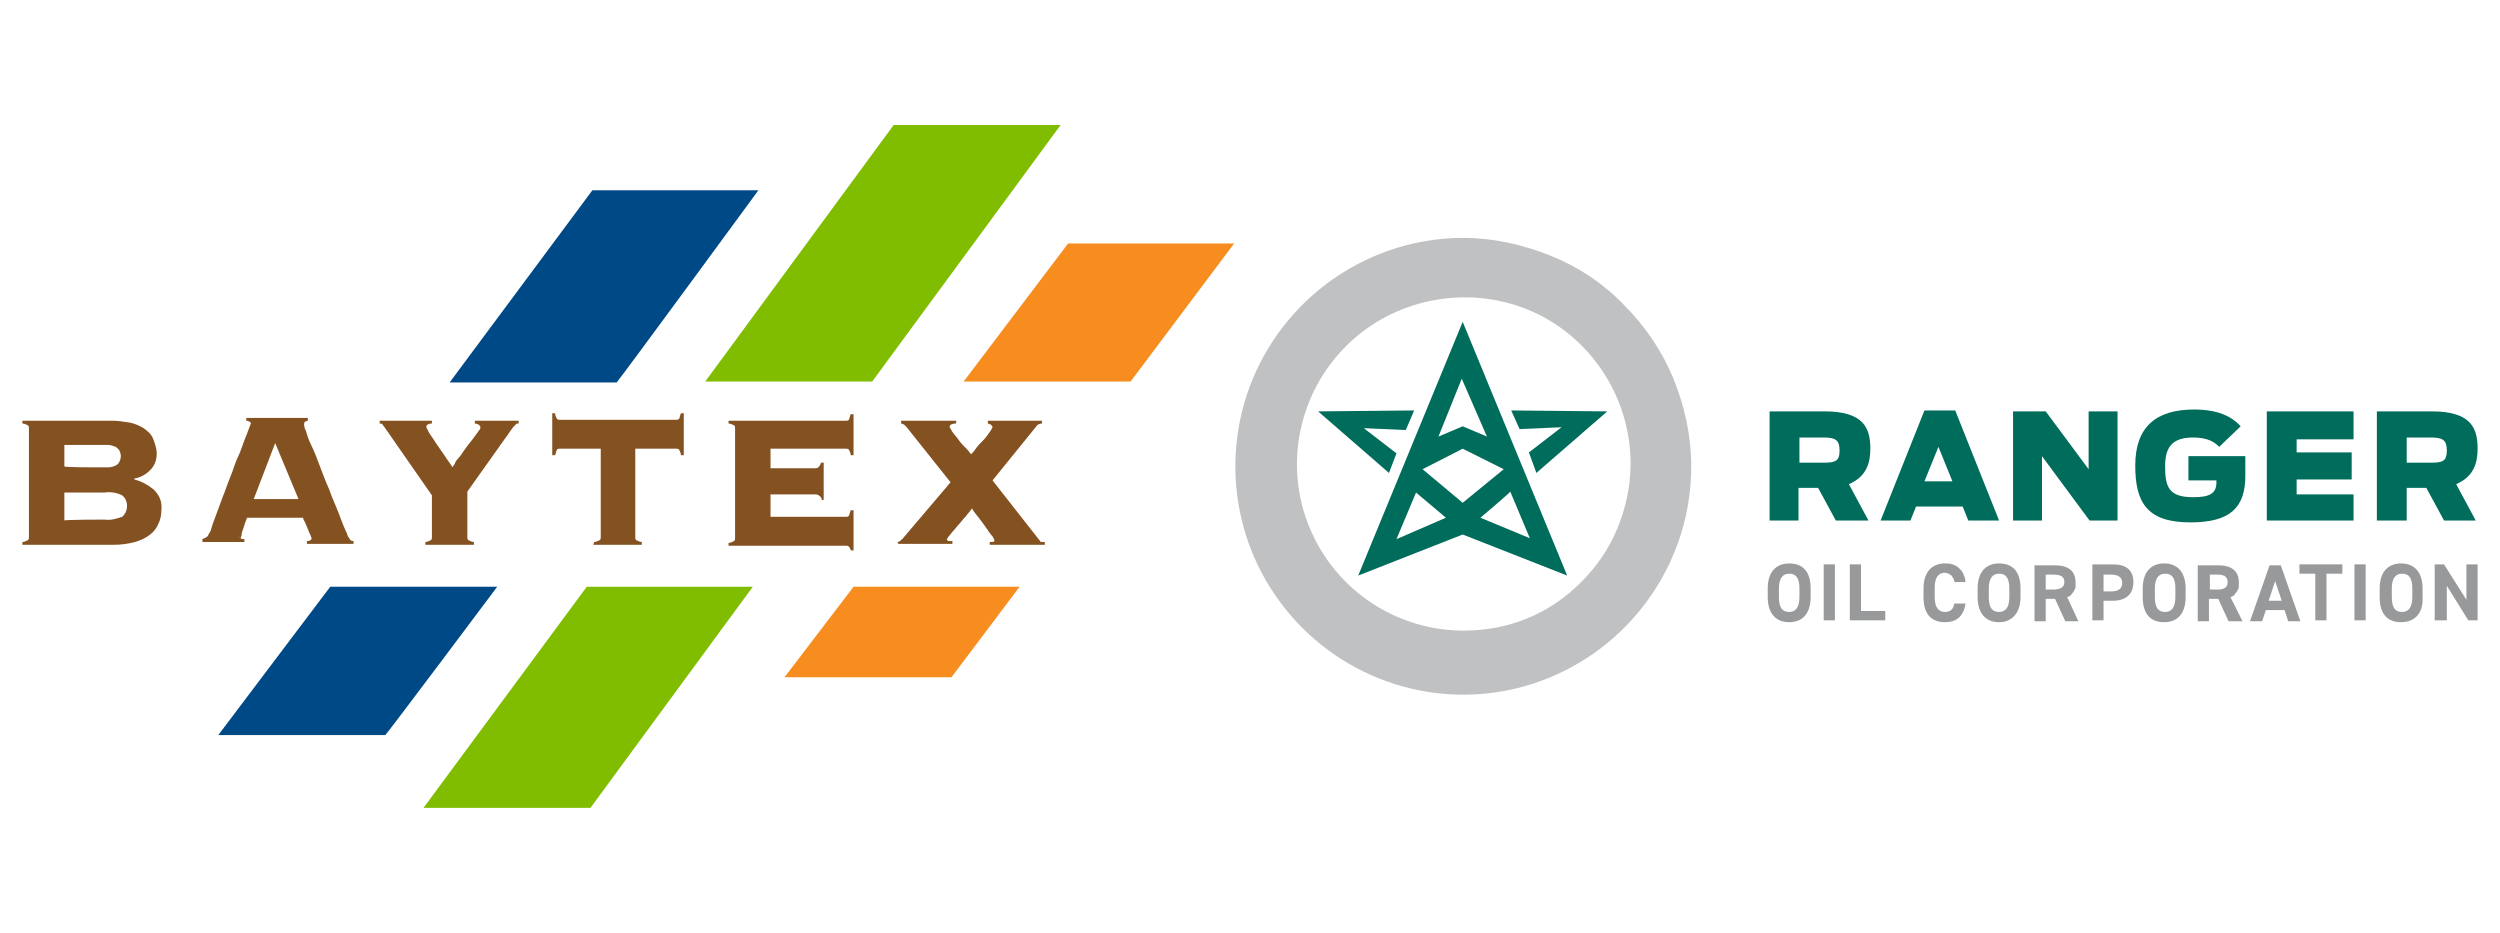 <?xml version="1.0" encoding="utf-8"?>
<!-- Generator: Adobe Illustrator 27.5.0, SVG Export Plug-In . SVG Version: 6.00 Build 0)  -->
<svg version="1.1" id="R2-_6" xmlns="http://www.w3.org/2000/svg" xmlns:xlink="http://www.w3.org/1999/xlink" x="0px" y="0px"
	 viewBox="0 0 268 100" style="enable-background:new 0 0 268 100;" xml:space="preserve">
<style type="text/css">
	.st0{fill-rule:evenodd;clip-rule:evenodd;fill:#C0C1C2;}
	.st1{fill-rule:evenodd;clip-rule:evenodd;fill:#006C5B;}
	.st2{fill:#006C5B;}
	.st3{fill-rule:evenodd;clip-rule:evenodd;fill:#97999B;}
	.st4{fill:#97999B;}
	.st5{fill:#004987;}
	.st6{fill:#80BC00;}
	.st7{fill:#F78D1E;}
	.st8{fill:#845121;}
</style>
<g id="Layer_2_00000157998943815019432180000001204306987925206206_">
	<g id="Layer_1-2">
		<path id="Layer" class="st0" d="M166.2,27.4c3,1.2,5.7,3,7.9,5.3c2.3,2.3,4.1,5,5.3,7.9c1.2,3,1.9,6.1,1.9,9.4
			c0,9.9-6,18.8-15.1,22.6c-9.1,3.8-19.6,1.7-26.6-5.3c-7-7-9.1-17.5-5.3-26.7c3.8-9.1,12.7-15.1,22.6-15.1
			C160,25.5,163.2,26.2,166.2,27.4L166.2,27.4z M163.7,66.3c2.2-0.9,4.1-2.2,5.8-3.9c1.7-1.7,3-3.6,3.9-5.8s1.4-4.5,1.4-6.9
			c0-7.2-4.4-13.8-11-16.5s-14.4-1.2-19.5,3.9c-5.1,5.1-6.7,12.8-3.9,19.5s9.3,11,16.5,11C159.2,67.6,161.5,67.2,163.7,66.3
			C163.7,66.3,163.7,66.3,163.7,66.3z"/>
		<path id="Layer-2" class="st1" d="M192.9,55.8h-3.2V44.1h5.9c4.2,0,4.9,1.8,4.9,4c0,1.5-0.4,3-2.3,3.8l2.1,3.9h-3.5l-1.9-3.5h-2.1
			V55.8L192.9,55.8z M195.5,49.6c1.3,0,1.7-0.2,1.7-1.3c0-1.1-0.4-1.4-1.7-1.4h-2.6v2.7L195.5,49.6z"/>
		<path id="Layer-3" class="st1" d="M206.3,44h3.3l4.7,11.8H211l-0.6-1.5h-5l-0.6,1.5h-3.2L206.3,44z M209.3,51.6l-1.5-3.7l-1.5,3.7
			H209.3L209.3,51.6z"/>
		<path id="Layer-4" class="st2" d="M215.8,44.1h3.5l4.6,6.2v-6.2h3.1v11.7h-3l-5.1-6.9v6.9h-3.1L215.8,44.1z"/>
		<path id="Layer-5" class="st2" d="M228.9,49.9c0-4.2,2.3-6,6.3-6c2.5,0,4,0.7,5,1.8l-2.3,2.2c-0.5-0.5-1.2-1-2.8-1
			c-2.3,0-3,1.1-3,3.1c0,2.2,0.4,3.3,3,3.3c1.8,0,2.5-0.4,2.5-1.6v-0.2h-3v-2.6h6.1V51c0,3.4-1.6,5-5.9,5
			C230.1,56,228.9,53.8,228.9,49.9L228.9,49.9L228.9,49.9z"/>
		<path id="Layer-6" class="st2" d="M243,44.1h9.3v3h-6.1v1.4h5.9v2.9h-5.9V53h6.1v2.8H243L243,44.1L243,44.1z"/>
		<path id="Layer-7" class="st1" d="M258,55.8h-3.2V44.1h5.9c4.2,0,4.9,1.8,4.9,4c0,1.5-0.4,3-2.3,3.8l2.1,3.9H262l-1.9-3.5H258
			L258,55.8L258,55.8z M260.6,49.6c1.3,0,1.7-0.2,1.7-1.3c0-1.1-0.4-1.4-1.7-1.4H258v2.7L260.6,49.6L260.6,49.6z"/>
		<path id="Layer-8" class="st3" d="M191.8,66.7c-1.3,0-2.3-0.8-2.3-2.7v-0.9c0-1.9,1-2.7,2.3-2.7c1.4,0,2.3,0.8,2.3,2.7V64
			C194.1,65.8,193.2,66.7,191.8,66.7z M190.7,64c0,1.2,0.4,1.6,1.1,1.6c0.7,0,1.1-0.5,1.1-1.6v-0.9c0-1.2-0.4-1.6-1.1-1.6
			c-0.7,0-1.1,0.5-1.1,1.6V64z"/>
		<path id="Layer-9" class="st4" d="M195.5,60.5h1.2v6h-1.2V60.5z"/>
		<path id="Layer-10" class="st4" d="M199.6,65.5h2.5v1h-3.8v-6h1.2V65.5z"/>
		<path id="Layer-11" class="st4" d="M209.5,62.4c0-0.1,0-0.2-0.1-0.4c-0.1-0.1-0.1-0.2-0.2-0.3s-0.2-0.1-0.3-0.2
			c-0.1,0-0.2-0.1-0.4-0.1c-0.7,0-1.1,0.5-1.1,1.6V64c0,1.1,0.4,1.6,1.1,1.6c0.6,0,0.9-0.3,1-0.9h1.2c-0.2,1.4-1,2-2.2,2
			c-1.4,0-2.3-0.8-2.3-2.7v-0.9c0-1.9,1-2.7,2.3-2.7c0.3,0,0.5,0,0.8,0.1c0.3,0.1,0.5,0.2,0.7,0.4c0.2,0.2,0.4,0.4,0.5,0.7
			c0.1,0.2,0.2,0.5,0.2,0.8C210.6,62.4,209.5,62.4,209.5,62.4z"/>
		<path id="Layer-12" class="st3" d="M214.3,66.7c-1.3,0-2.3-0.8-2.3-2.7v-0.9c0-1.9,1-2.7,2.3-2.7c1.4,0,2.3,0.8,2.3,2.7V64
			C216.6,65.8,215.6,66.7,214.3,66.7z M213.2,64c0,1.2,0.4,1.6,1.1,1.6c0.7,0,1.1-0.5,1.1-1.6v-0.9c0-1.2-0.4-1.6-1.1-1.6
			c-0.7,0-1.1,0.5-1.1,1.6V64z"/>
		<path id="Layer-13" class="st3" d="M221.4,66.6l-1.1-2.4h-1v2.4h-1.2v-6h2.2c1.4,0,2.2,0.6,2.2,1.8c0,0.2,0,0.3,0,0.5
			c0,0.2-0.1,0.3-0.2,0.5c-0.1,0.1-0.2,0.3-0.3,0.4c-0.1,0.1-0.3,0.2-0.4,0.2l1.2,2.6H221.4L221.4,66.6z M220.1,63.2
			c0.7,0,1.2-0.2,1.2-0.8c0-0.6-0.4-0.8-1.2-0.8h-0.8v1.6H220.1z"/>
		<path id="Layer-14" class="st3" d="M225.5,64.4v2.1h-1.2v-6h2.2c1.4,0,2.2,0.6,2.2,1.9s-0.8,2-2.2,2H225.5z M226.3,63.4
			c0.8,0,1.2-0.3,1.2-0.9s-0.4-0.9-1.2-0.9h-0.8v1.8H226.3z"/>
		<path id="Layer-15" class="st3" d="M232,66.7c-1.4,0-2.3-0.8-2.3-2.7v-0.9c0-1.9,1-2.7,2.3-2.7c1.3,0,2.3,0.8,2.3,2.7V64
			C234.3,65.8,233.4,66.7,232,66.7z M231,64c0,1.2,0.4,1.6,1.1,1.6c0.7,0,1.1-0.5,1.1-1.6v-0.9c0-1.2-0.4-1.6-1.1-1.6
			c-0.7,0-1.1,0.5-1.1,1.6V64z"/>
		<path id="Layer-16" class="st3" d="M238.9,66.6l-1.1-2.4h-1v2.4h-1.2v-6h2.2c1.4,0,2.2,0.6,2.2,1.8c0,0.2,0,0.3,0,0.5
			c0,0.2-0.1,0.3-0.2,0.5c-0.1,0.1-0.2,0.3-0.3,0.4c-0.1,0.1-0.3,0.2-0.4,0.2l1.3,2.6H238.9z M237.7,63.2c0.7,0,1.1-0.2,1.1-0.8
			c0-0.6-0.4-0.8-1.1-0.8h-0.8v1.6H237.7z"/>
		<path id="Layer-17" class="st3" d="M241.2,66.6l2.1-6h1.2l2.1,6h-1.3l-0.4-1.2h-2l-0.4,1.2H241.2L241.2,66.6z M243.2,64.4h1.4
			l-0.7-2.1L243.2,64.4L243.2,64.4z"/>
		<path id="Layer-18" class="st4" d="M251.1,60.5v1h-1.7v5h-1.2v-5h-1.7v-1H251.1z"/>
		<path id="Layer-19" class="st4" d="M252.4,60.5h1.2v6h-1.2V60.5z"/>
		<path id="Layer-20" class="st3" d="M257.4,66.7c-1.4,0-2.3-0.8-2.3-2.7v-0.9c0-1.9,1-2.7,2.3-2.7c1.3,0,2.3,0.8,2.3,2.7V64
			C259.8,65.8,258.8,66.7,257.4,66.7z M256.4,64c0,1.2,0.4,1.6,1.1,1.6c0.7,0,1.1-0.5,1.1-1.6v-0.9c0-1.2-0.4-1.6-1.1-1.6
			c-0.7,0-1.1,0.5-1.1,1.6V64z"/>
		<path id="Layer-21" class="st4" d="M265.6,60.5v6h-1l-2.3-3.7v3.7H261v-6h1l2.4,3.8v-3.8L265.6,60.5L265.6,60.5z"/>
		<path id="Layer-22" class="st2" d="M148.9,50.7l-7.6-6.6l10.3-0.1l-0.9,2.1l-4.5-0.2l3.5,2.7"/>
		<path id="Layer-23" class="st2" d="M163.9,48.5l3.5-2.7l-4.5,0.2L162,44l10.3,0.1l-7.6,6.6"/>
		<path id="Layer-24" class="st1" d="M168,61.7l-11.2-4.4l-11.2,4.4l11.2-27.2L168,61.7z M154.2,46.8l2.6-1.1l2.6,1.1l-2.7-6.2
			L154.2,46.8L154.2,46.8z M155,55.5l-3.2-2.7l-2.1,5L155,55.5L155,55.5z M161.2,50.3l-4.4-2.2l-4.3,2.2l4.3,3.6
			C156.8,53.9,161.2,50.3,161.2,50.3z M158.7,55.5l5.3,2.2l-2.1-5C161.9,52.8,158.7,55.5,158.7,55.5z"/>
	</g>
</g>
<g>
	<path class="st5" d="M53.3,62.9H35.4l-12,15.9h17.9C41.4,78.8,53.3,62.9,53.3,62.9z"/>
	<path class="st6" d="M95.8,13.4L75.6,40.9h17.9l20.2-27.5C113.7,13.4,95.8,13.4,95.8,13.4z"/>
	<path class="st6" d="M62.9,62.9L45.4,86.6h17.9l17.4-23.7H62.9z"/>
	<path class="st5" d="M81.3,20.4H63.5L48.2,41h17.9C66.2,41,81.3,20.4,81.3,20.4z"/>
	<path class="st7" d="M109.3,62.9H91.5l-7.4,9.7H102C102,72.6,109.3,62.9,109.3,62.9z"/>
	<path class="st7" d="M114.5,26.1l-11.2,14.8h17.9l11.1-14.8C132.4,26.1,114.5,26.1,114.5,26.1z"/>
	<path class="st8" d="M96.2,58.1c0.2,0,0.3-0.1,0.6-0.4l5.1-6l-4.7-5.9c-0.1-0.1-0.2-0.2-0.3-0.3c-0.1,0-0.2-0.1-0.3-0.1v-0.3h5.9
		v0.3c-0.2,0-0.3,0-0.5,0.1c-0.1,0-0.2,0.1-0.2,0.3c0.1,0.2,0.2,0.3,0.3,0.5c0.2,0.3,0.5,0.6,0.7,0.9s0.5,0.6,0.8,0.9
		s0.4,0.5,0.5,0.6c0.1-0.1,0.3-0.3,0.5-0.6s0.5-0.6,0.8-0.9s0.5-0.6,0.7-0.9c0.1-0.1,0.2-0.3,0.3-0.5c0-0.1-0.1-0.2-0.2-0.3
		c-0.1,0-0.2-0.1-0.3-0.1v-0.3h5.8v0.3c-0.2,0-0.5,0.1-0.6,0.3l-4.7,5.8l5.1,6.5c0,0.1,0.1,0.1,0.2,0.1c0.1,0,0.2,0,0.3,0v0.3h-5.9
		v-0.3c0.3,0,0.5,0,0.5-0.1c0-0.2-0.1-0.3-0.2-0.5c-0.2-0.2-0.4-0.5-0.6-0.8s-0.5-0.7-0.8-1.1s-0.6-0.7-0.8-1.1
		c-0.1,0.1-0.2,0.3-0.3,0.4c-0.2,0.2-0.3,0.4-0.5,0.6s-0.4,0.5-0.6,0.7s-0.4,0.5-0.6,0.7s-0.3,0.4-0.5,0.6c-0.1,0.1-0.1,0.2-0.2,0.3
		c0,0.1,0.1,0.2,0.2,0.2c0.1,0,0.3,0,0.4,0v0.3h-5.8L96.2,58.1L96.2,58.1z M88.1,53.6c0-0.2-0.1-0.3-0.2-0.4
		C87.7,53,87.5,53,87.3,53h-4.7v2.4h8.1c0.1,0,0.2,0,0.3-0.1c0.1-0.2,0.1-0.4,0.2-0.6h0.3v4.3h-0.3c0-0.1-0.1-0.3-0.2-0.4
		c-0.1-0.1-0.2-0.1-0.3-0.1H78.1v-0.3c0.2,0,0.4-0.1,0.6-0.2c0.1-0.1,0.1-0.2,0.1-0.3V45.9c0-0.1,0-0.2-0.1-0.3
		c-0.2-0.1-0.4-0.2-0.6-0.2v-0.3h12.6c0.1,0,0.2,0,0.3-0.1c0.1-0.2,0.1-0.4,0.2-0.6h0.3v4.4h-0.3c0-0.2-0.1-0.4-0.2-0.6
		c-0.1-0.1-0.2-0.1-0.3-0.1h-8.1v2.1h4.7c0.2,0,0.4,0,0.5-0.2c0.1-0.1,0.2-0.3,0.2-0.4h0.3v3.9C88.4,53.6,88.1,53.6,88.1,53.6z
		 M63.7,58.1c0.2,0,0.4-0.1,0.6-0.2c0.1-0.1,0.1-0.2,0.1-0.3v-9.5H60c-0.1,0-0.2,0-0.3,0.1c-0.1,0.2-0.1,0.4-0.2,0.6h-0.3v-4.5h0.3
		c0,0.2,0.1,0.4,0.2,0.6c0.1,0.1,0.2,0.1,0.3,0.1h12.5c0.1,0,0.2,0,0.3-0.1c0.1-0.2,0.1-0.4,0.2-0.6h0.3v4.5H73
		c0-0.2-0.1-0.4-0.2-0.6c-0.1-0.1-0.2-0.1-0.3-0.1h-4.4v9.5c0,0.1,0,0.2,0.1,0.3c0.2,0.1,0.4,0.2,0.6,0.2v0.3h-5.2L63.7,58.1
		L63.7,58.1z M55.6,45.1v0.3c-0.1,0-0.3,0-0.3,0.1c-0.1,0.1-0.2,0.2-0.3,0.3l-4.9,6.9v4.9c0,0.1,0,0.2,0.1,0.3
		c0.2,0.1,0.4,0.2,0.6,0.2v0.3h-5.2v-0.3c0.2,0,0.4-0.1,0.6-0.2c0.1-0.1,0.1-0.2,0.1-0.3v-4.5l-4.8-6.9c-0.3-0.4-0.4-0.6-0.5-0.7
		c-0.1-0.1-0.2-0.1-0.3-0.1v-0.3h5.6v0.3c-0.1,0-0.3,0-0.4,0.1c-0.1,0-0.2,0.1-0.2,0.3c0.1,0.2,0.2,0.4,0.3,0.6
		c0.2,0.3,0.5,0.7,0.8,1.2c0.3,0.4,0.6,0.9,0.9,1.3c0.3,0.5,0.6,0.8,0.8,1.2c0-0.1,0.2-0.2,0.3-0.5s0.4-0.5,0.6-0.8s0.4-0.6,0.7-1
		s0.5-0.6,0.7-0.9s0.4-0.5,0.5-0.7c0.1-0.1,0.2-0.2,0.2-0.4c0-0.1-0.1-0.2-0.2-0.3c-0.1,0-0.2-0.1-0.4-0.1v-0.3L55.6,45.1L55.6,45.1
		z M27.2,53.5l2.3-6l2.5,6H27.2z M25.8,57.7c0-0.1,0.1-0.2,0.1-0.4s0.1-0.4,0.2-0.7s0.2-0.7,0.4-1.1h6c0,0.2,0.1,0.3,0.2,0.5
		c0.1,0.2,0.2,0.5,0.3,0.7c0.1,0.3,0.2,0.5,0.3,0.7c0,0.1,0.1,0.2,0.1,0.3c0,0.2-0.2,0.3-0.5,0.3v0.3h5v-0.3c-0.1,0-0.3,0-0.4-0.2
		c-0.1-0.2-0.3-0.4-0.3-0.6c-0.3-0.6-0.6-1.4-0.9-2.2c-0.3-0.8-0.7-1.6-1-2.5c-0.4-0.9-0.7-1.7-1-2.5c-0.3-0.8-0.6-1.6-0.9-2.2
		c-0.3-0.6-0.5-1.2-0.6-1.6c-0.1-0.2-0.2-0.4-0.2-0.7c0-0.1,0-0.2,0.1-0.3c0.1,0,0.2-0.1,0.3-0.1v-0.3h-6.6v0.3c0.1,0,0.2,0,0.3,0.1
		c0.1,0,0.2,0.1,0.2,0.2c0,0-0.1,0.2-0.2,0.5s-0.3,0.8-0.5,1.3s-0.4,1.2-0.7,1.8s-0.5,1.4-0.8,2.1s-0.5,1.4-0.8,2.1l-0.7,1.9
		c-0.2,0.6-0.4,1-0.5,1.4c-0.1,0.4-0.2,0.6-0.3,0.7c-0.1,0.2-0.1,0.3-0.3,0.4c-0.1,0.1-0.3,0.1-0.4,0.2v0.3h4.5v-0.3
		c-0.1,0-0.3,0-0.4-0.1c-0.1,0-0.1-0.1-0.1-0.2C25.8,57.8,25.8,57.8,25.8,57.7 M3,45.6c-0.2-0.1-0.4-0.2-0.6-0.2v-0.3H12
		c0.6,0,1.3,0.1,1.9,0.2c0.5,0.1,1,0.3,1.5,0.6c0.4,0.3,0.8,0.6,1,1.1c0.2,0.5,0.4,1.1,0.4,1.6c0,0.7-0.2,1.3-0.7,1.8
		c-0.5,0.5-1.1,0.8-1.7,0.9v0.1c0.8,0.2,1.5,0.6,2.1,1.1c0.6,0.6,0.9,1.3,0.8,2.2c0,0.5-0.1,1-0.3,1.4c-0.2,0.5-0.5,0.9-0.9,1.2
		c-0.5,0.4-1,0.6-1.6,0.8c-0.8,0.2-1.5,0.3-2.3,0.3H2.4v-0.3c0.2,0,0.4-0.1,0.6-0.2c0.1-0.1,0.1-0.2,0.1-0.3V45.9
		C3.1,45.8,3.1,45.7,3,45.6 M10.3,50.1c0.5,0,1,0,1.3,0c0.3,0,0.6-0.1,0.8-0.2c0.2-0.1,0.3-0.2,0.4-0.4c0.2-0.4,0.2-0.8,0-1.2
		c-0.1-0.2-0.3-0.3-0.4-0.4c-0.3-0.1-0.5-0.2-0.8-0.2c-0.4,0-0.8,0-1.3,0H6.9v2.3C6.9,50.1,10.3,50.1,10.3,50.1z M11.2,55.7
		c0.7,0.1,1.3-0.1,1.9-0.3c0.6-0.5,0.7-1.5,0.2-2.1c-0.1-0.1-0.1-0.1-0.2-0.2c-0.6-0.3-1.3-0.4-1.9-0.3H6.9v3
		C6.9,55.7,11.2,55.7,11.2,55.7z"/>
</g>
</svg>
